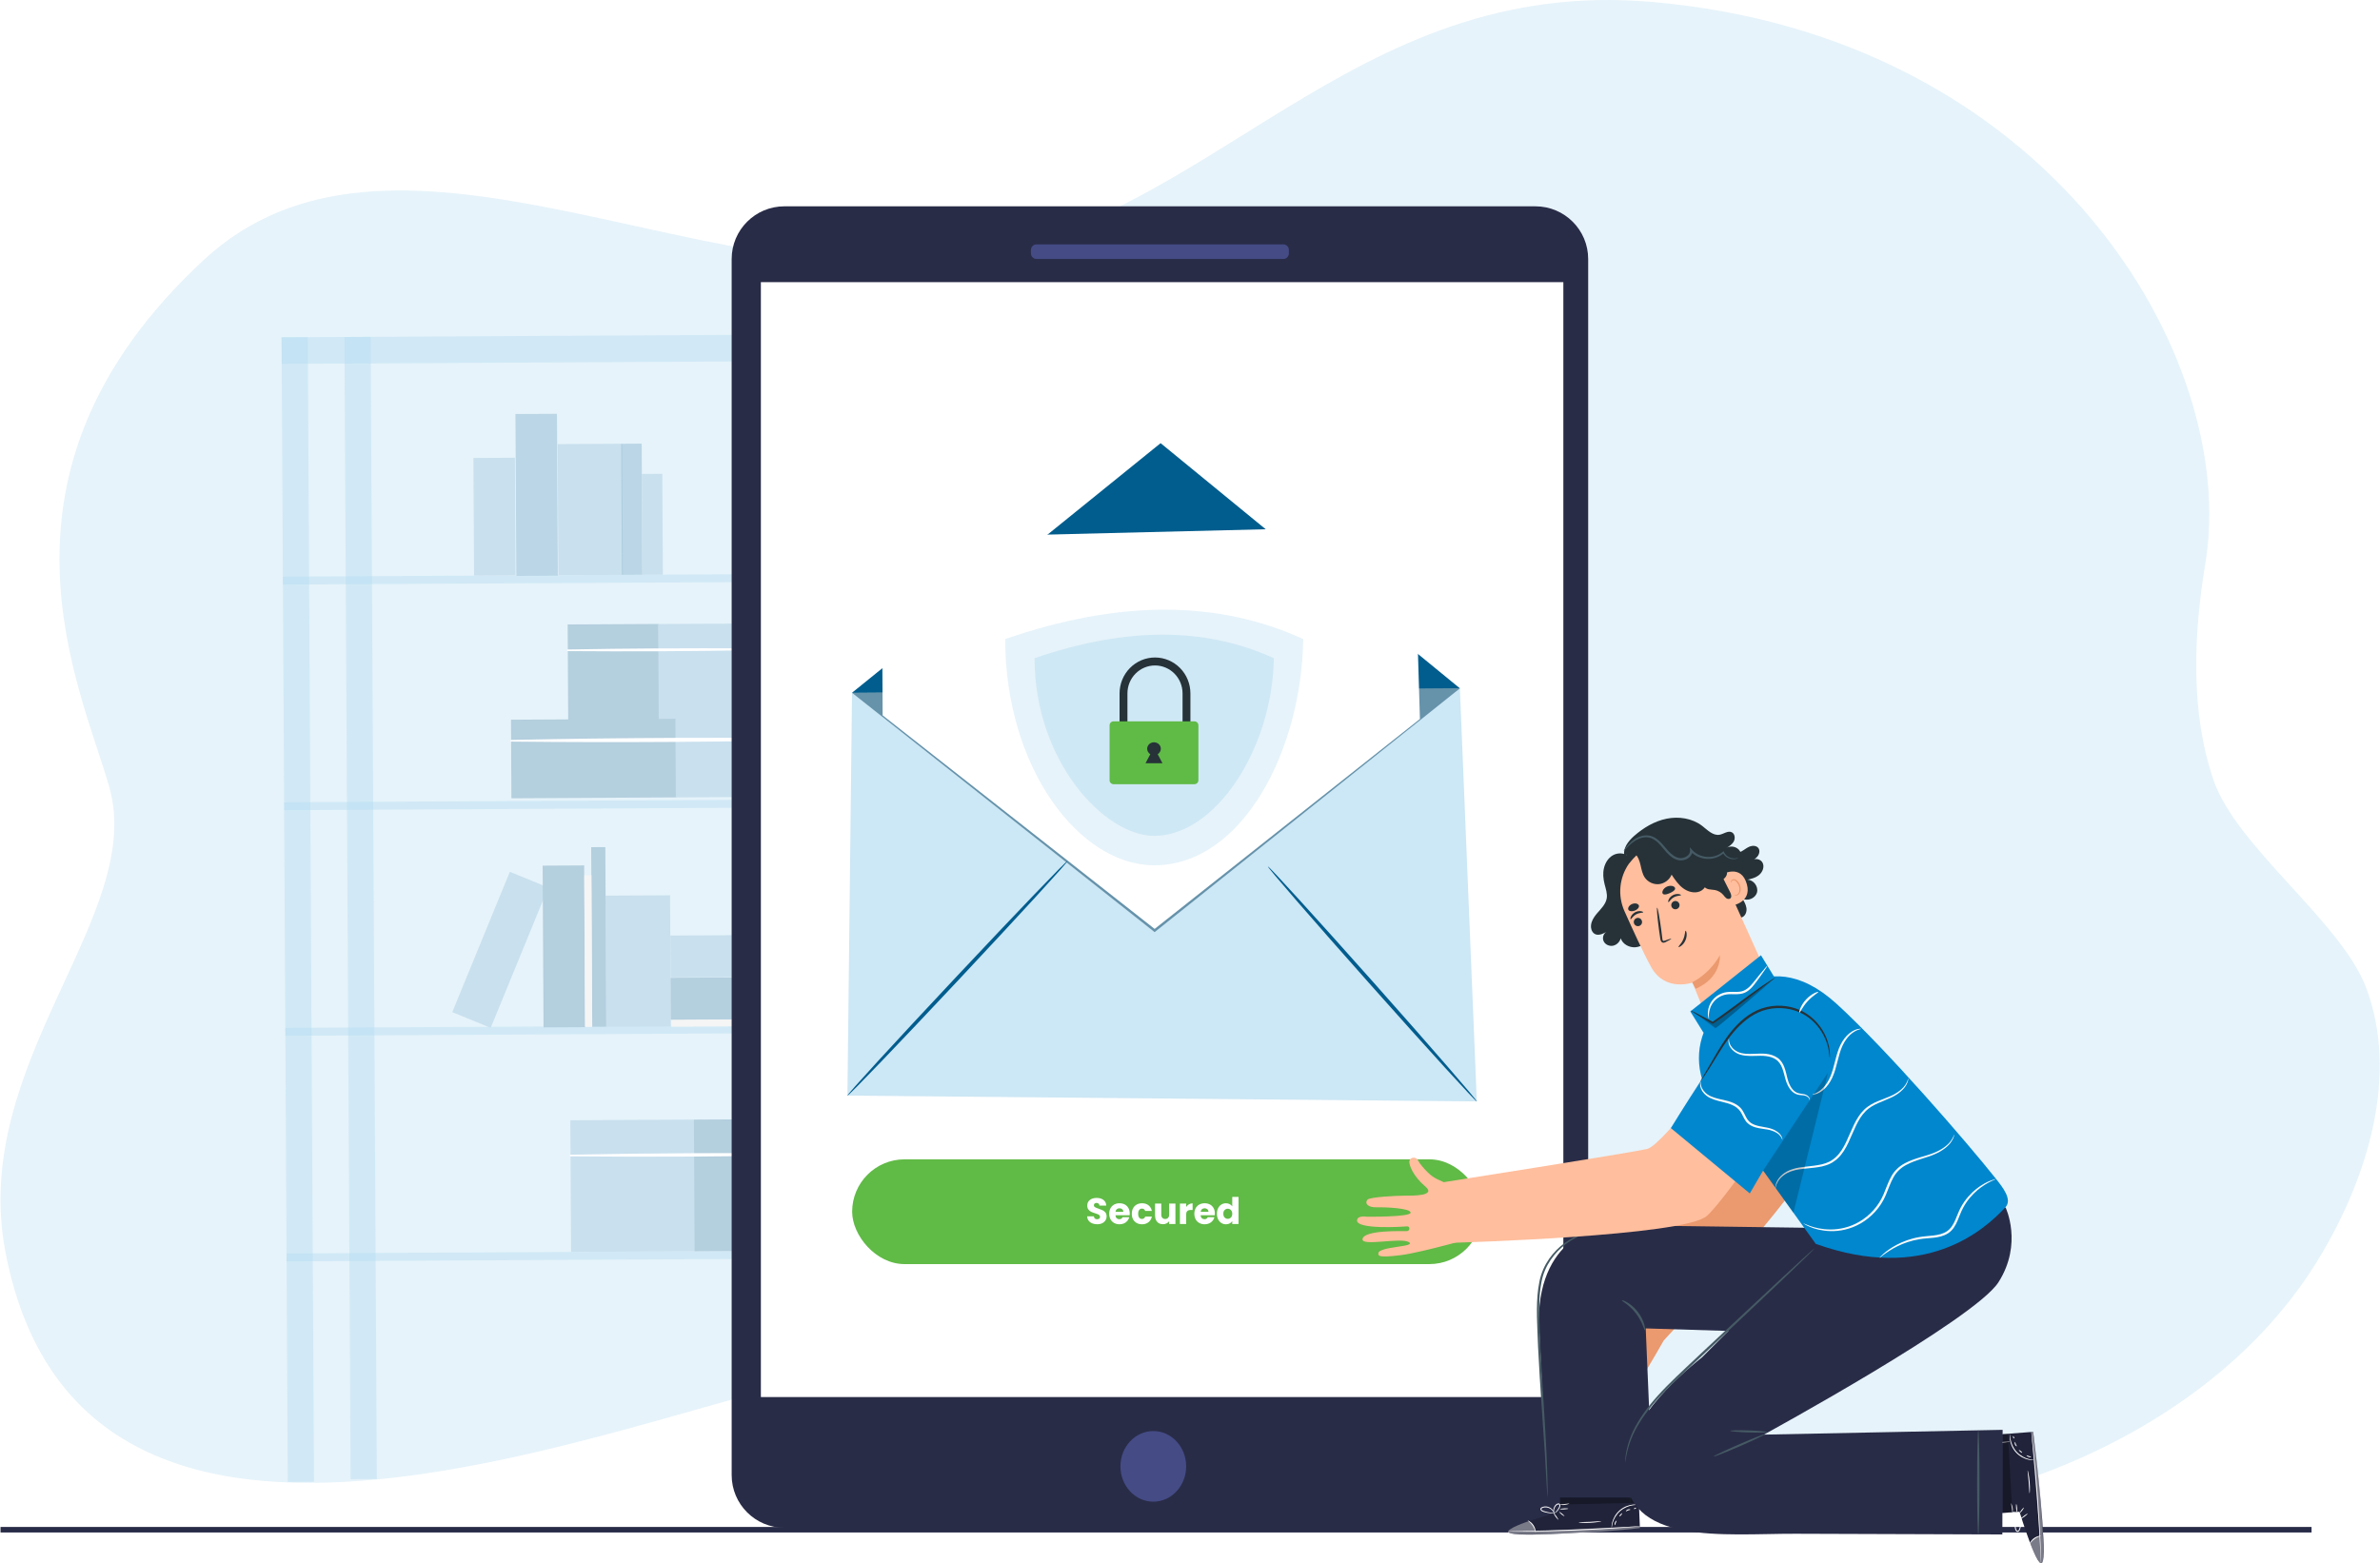 <svg xmlns="http://www.w3.org/2000/svg" width="2338" height="1536" viewBox="0 0 2338 1536" fill="none"><path d="M2270.76 1500.18H0.516V1505.61H2270.76V1500.18Z" fill="#292C47"></path><path d="M1710.77 1491.66C1913.8 1506.89 2167.58 1421.36 2279.55 1233.78C2325.91 1156.12 2356.69 1056.47 2324.42 970.534C2299.98 905.457 2196.6 831.92 2174.27 765.924C2151.62 699.009 2154.84 623.632 2166.48 553.295C2199.85 351.151 2014.24 35.555 1622.21 1.858C1324.98 -23.672 1190.5 221.807 937.514 255.32C682.242 289.128 382.896 86.247 200.262 255.32C-26.516 465.301 79.914 675.465 107.508 773.797C142.961 900.123 -30.359 1044.29 5.406 1230.29C85.315 1646.13 666.143 1365.7 836.382 1348.15C1009.29 1330.31 1180.84 1382.62 1350.28 1424.6C1519.73 1466.57 1699.18 1498.13 1864.78 1440.52L1710.77 1491.66Z" fill="#0087CE" fill-opacity="0.1"></path><path d="M302.382 331.214L276.599 331.354L282.685 1455.93L308.469 1455.79L302.382 331.214Z" fill="#B3DBF0" fill-opacity="0.4"></path><path d="M364.124 330.925L338.341 331.065L344.415 1453.24L370.198 1453.1L364.124 330.925Z" fill="#B3DBF0" fill-opacity="0.4"></path><path d="M903.451 327.963L877.667 328.102L883.867 1473.51L909.65 1473.37L903.451 327.963Z" fill="#E0E0E0"></path><path d="M965.145 327.63L939.362 327.769L945.561 1473.17L971.344 1473.03L965.145 327.63Z" fill="#E0E0E0"></path><path d="M965.11 327.645L276.587 331.369L276.729 357.503L965.251 353.779L965.11 327.645Z" fill="#B3DBF0" fill-opacity="0.4"></path><path d="M966.379 562.798L277.857 566.522L277.899 574.322L966.421 570.598L966.379 562.798Z" fill="#B3DBF0" fill-opacity="0.4"></path><path d="M967.626 784.458L279.103 788.182L279.145 795.982L967.668 792.258L967.626 784.458Z" fill="#B3DBF0" fill-opacity="0.4"></path><path d="M968.782 1006.12L280.259 1009.84L280.302 1017.64L968.824 1013.92L968.782 1006.12Z" fill="#B3DBF0" fill-opacity="0.4"></path><path d="M970.028 1227.73L281.506 1231.46L281.548 1239.26L970.07 1235.53L970.028 1227.73Z" fill="#B3DBF0" fill-opacity="0.4"></path><path d="M682.261 1099.96L560.295 1100.62L560.995 1229.99L682.961 1229.33L682.261 1099.96Z" fill="#C9E0EE"></path><path d="M803.641 1099.31L681.676 1099.97L682.376 1229.34L804.341 1228.68L803.641 1099.31Z" fill="#B4CFDE"></path><path d="M560.464 1136.07C641.491 1136.88 722.788 1136.21 803.816 1134.91C805.026 1134.91 805.026 1133.02 803.816 1133.02C722.788 1132.62 641.491 1132.8 560.464 1134.46C559.432 1134.46 559.432 1136.07 560.464 1136.07Z" fill="white"></path><path d="M646.98 613.027L557.659 613.51L558.171 708.228L647.493 707.745L646.98 613.027Z" fill="#B4CFDE"></path><path d="M735.905 612.591L646.583 613.074L647.095 707.792L736.417 707.309L735.905 612.591Z" fill="#C9E0EE"></path><path d="M557.774 639.702C617.143 640.195 676.647 639.836 736.016 638.895C737.227 638.895 737.227 637.012 736.016 637.012C676.647 636.699 617.143 637.012 557.774 638.088C556.742 638.088 556.742 639.702 557.774 639.702Z" fill="white"></path><path d="M664.304 706.217L501.983 707.094L502.4 784.285L664.722 783.407L664.304 706.217Z" fill="#B4CFDE"></path><path d="M825.807 705.343L663.485 706.221L663.903 783.412L826.224 782.534L825.807 705.343Z" fill="#C9E0EE"></path><path d="M502.076 728.594C609.919 729.804 718.12 728.728 825.918 726.98C827.128 726.98 827.128 725.097 825.918 725.097C718.075 724.515 609.874 724.604 502.076 726.98C501.045 726.98 501.045 728.594 502.076 728.594Z" fill="white"></path><path d="M547.122 406.557L506.362 406.778L507.222 565.687L547.982 565.467L547.122 406.557Z" fill="#91BBD2" fill-opacity="0.5"></path><path d="M505.838 449.726L465.078 449.946L465.704 565.508L506.463 565.288L505.838 449.726Z" fill="#C9E0EE"></path><path d="M611.176 435.977L547.817 436.319L548.514 565.105L611.873 564.763L611.176 435.977Z" fill="#C9E0EE"></path><path d="M630.374 435.873L610.24 435.982L610.937 564.768L631.071 564.659L630.374 435.873Z" fill="#91BBD2" fill-opacity="0.5"></path><path d="M650.619 465.528L630.486 465.637L631.022 564.659L651.155 564.55L650.619 465.528Z" fill="#C9E0EE"></path><path d="M538.556 871.978L500.841 856.523L444.307 994.393L482.022 1009.85L538.556 871.978Z" fill="#C9E0EE"></path><path d="M573.834 850.239L533.074 850.459L533.934 1009.37L574.694 1009.15L573.834 850.239Z" fill="#B4CFDE"></path><path d="M658.242 879.593L594.883 879.935L595.58 1008.72L658.939 1008.38L658.242 879.593Z" fill="#C9E0EE"></path><path d="M594.627 832.241L580.771 832.316L581.726 1008.8L595.582 1008.72L594.627 832.241Z" fill="#B4CFDE"></path><path d="M580.971 859.793L574.021 859.831L574.827 1008.83L581.777 1008.8L580.971 859.793Z" fill="#F5F5F5"></path><path d="M659.517 1001.78L659.554 1008.73L808.603 1007.92L808.566 1000.98L659.517 1001.78Z" fill="#F5F5F5"></path><path d="M821.136 959.759L658.679 960.638L658.902 1001.83L821.359 1000.95L821.136 959.759Z" fill="#B4CFDE"></path><path d="M788.994 918.423L658.509 919.129L658.732 960.325L789.217 959.619L788.994 918.423Z" fill="#C9E0EE"></path><path d="M1508.36 202.706H770.546C741.942 202.706 718.755 225.887 718.755 254.481V1449.21C718.755 1477.8 741.942 1500.99 770.546 1500.99H1508.36C1536.96 1500.99 1560.15 1477.8 1560.15 1449.21V254.481C1560.15 225.887 1536.96 202.706 1508.36 202.706Z" fill="#292C47"></path><path d="M1165.23 1440.65C1165.23 1459.83 1150.8 1475.34 1132.95 1475.34C1115.1 1475.34 1100.66 1459.79 1100.66 1440.65C1100.66 1421.51 1115.1 1405.95 1132.95 1405.95C1150.8 1405.95 1165.23 1421.51 1165.23 1440.65Z" fill="#444B85"></path><path d="M1260.66 240.092H1018.2C1015.18 240.092 1012.73 242.54 1012.73 245.561V248.967C1012.73 251.988 1015.18 254.436 1018.2 254.436H1260.66C1263.68 254.436 1266.13 251.988 1266.13 248.967V245.561C1266.13 242.54 1263.68 240.092 1260.66 240.092Z" fill="#444B85"></path><path d="M1535.76 277.209H747.456V1372.56H1535.76V277.209Z" fill="white"></path><path d="M837.005 680.654L1434.11 676.306L1450.74 1082.13L832.476 1076.39L837.005 680.654Z" fill="#0087CE" fill-opacity="0.2"></path><path d="M837.003 680.654L1140.13 435.451L1434.11 676.306" fill="#004B72"></path><g opacity="0.3"><path d="M836.999 680.654L1140.12 435.451L1434.1 676.306" fill="#0087CE"></path></g><path d="M832.479 1076.39C831.717 1075.67 879.517 1023.49 939.245 959.882C998.973 896.228 1047.98 845.17 1048.7 845.887C1049.46 846.604 1001.66 898.738 941.936 962.437C882.252 1026.09 833.241 1077.15 832.479 1076.43V1076.39Z" fill="#005D8E"></path><path d="M1450.75 1082.13C1449.99 1082.8 1403.44 1031.7 1346.76 967.951C1290.08 904.207 1244.79 851.984 1245.56 851.311C1246.32 850.639 1292.86 901.742 1349.54 965.486C1406.18 1029.23 1451.51 1081.45 1450.75 1082.13Z" fill="#005D8E"></path><g opacity="0.5"><path d="M1434.1 676.306L1134.25 915.772L836.999 680.655" fill="#003E60"></path></g><g filter="url(#filter0_d_6_1360)"><path d="M867.049 702.799L866.197 529.184L1389.18 516.409L1394.87 706.386L1134.26 912.635L867.049 702.799Z" fill="white"></path></g><path fill-rule="evenodd" clip-rule="evenodd" d="M987.469 627.858C1100.15 589.037 1196.75 589.69 1280.23 627.858C1278.66 737.877 1220.15 850.113 1133.85 850.113C1059.96 850.113 987.472 753.99 987.472 627.858H987.469Z" fill="#0087CE" fill-opacity="0.1"></path><path fill-rule="evenodd" clip-rule="evenodd" d="M1016.3 646.658C1106.78 615.56 1184.34 616.086 1251.38 646.658C1250.12 734.792 1194.55 821.211 1133.84 821.211C1084.83 821.211 1016.3 747.695 1016.3 646.658Z" fill="#0087CE" fill-opacity="0.1"></path><path fill-rule="evenodd" clip-rule="evenodd" d="M1107.54 721.445V681.237C1107.54 673.959 1110.39 666.981 1115.47 661.832C1120.55 656.688 1127.43 653.794 1134.61 653.794C1141.79 653.794 1148.68 656.684 1153.76 661.832C1158.83 666.977 1161.69 673.959 1161.69 681.237V721.445C1161.69 723.607 1163.42 725.361 1165.55 725.361C1167.68 725.361 1169.41 723.607 1169.41 721.445V681.237C1169.41 671.883 1165.74 662.909 1159.22 656.296C1152.69 649.679 1143.84 645.963 1134.61 645.963C1125.38 645.963 1116.53 649.679 1110.01 656.296C1103.48 662.909 1099.81 671.883 1099.81 681.237V721.445C1099.81 723.607 1101.55 725.361 1103.68 725.361C1105.81 725.361 1107.54 723.607 1107.54 721.445Z" fill="#263238"></path><path fill-rule="evenodd" clip-rule="evenodd" d="M1177.25 712.606C1177.25 710.448 1175.52 708.697 1173.38 708.697H1093.88C1091.75 708.697 1090.01 710.448 1090.01 712.606V766.542C1090.01 768.699 1091.75 770.451 1093.88 770.451H1173.38C1175.52 770.451 1177.25 768.699 1177.25 766.542V712.606Z" fill="#60BA46"></path><path fill-rule="evenodd" clip-rule="evenodd" d="M1130 740.966C1128.15 739.836 1126.93 737.868 1126.93 735.628C1126.93 732.127 1129.93 729.282 1133.63 729.282C1137.33 729.282 1140.34 732.127 1140.34 735.628C1140.34 737.864 1139.11 739.832 1137.26 740.966L1141.96 749.866H1125.3L1130 740.966Z" fill="#263238"></path><rect x="837.116" y="1139.01" width="618.517" height="102.923" rx="51.461" fill="#60BA46"></rect><path d="M1077.86 1202.79C1076.02 1202.79 1074.36 1202.49 1072.9 1201.89C1071.43 1201.29 1070.26 1200.4 1069.37 1199.23C1068.5 1198.05 1068.05 1196.63 1068 1194.98H1074.55C1074.65 1195.91 1074.97 1196.63 1075.52 1197.14C1076.08 1197.62 1076.8 1197.86 1077.68 1197.86C1078.6 1197.86 1079.32 1197.65 1079.84 1197.25C1080.37 1196.81 1080.64 1196.23 1080.64 1195.48C1080.64 1194.86 1080.42 1194.34 1079.99 1193.93C1079.58 1193.53 1079.06 1193.19 1078.44 1192.93C1077.84 1192.66 1076.98 1192.36 1075.85 1192.03C1074.22 1191.52 1072.88 1191.02 1071.85 1190.51C1070.82 1190.01 1069.93 1189.27 1069.19 1188.28C1068.44 1187.3 1068.07 1186.01 1068.07 1184.43C1068.07 1182.08 1068.92 1180.24 1070.63 1178.92C1072.33 1177.58 1074.55 1176.91 1077.29 1176.91C1080.07 1176.91 1082.32 1177.58 1084.02 1178.92C1085.72 1180.24 1086.64 1182.09 1086.76 1184.47H1080.1C1080.05 1183.65 1079.75 1183.01 1079.2 1182.56C1078.64 1182.08 1077.94 1181.84 1077.07 1181.84C1076.33 1181.84 1075.73 1182.04 1075.27 1182.45C1074.82 1182.83 1074.59 1183.4 1074.59 1184.14C1074.59 1184.96 1074.97 1185.59 1075.74 1186.05C1076.51 1186.51 1077.71 1187 1079.34 1187.53C1080.97 1188.08 1082.29 1188.61 1083.3 1189.11C1084.33 1189.61 1085.22 1190.35 1085.96 1191.31C1086.71 1192.27 1087.08 1193.5 1087.08 1195.01C1087.08 1196.45 1086.71 1197.76 1085.96 1198.94C1085.24 1200.11 1084.19 1201.05 1082.8 1201.75C1081.4 1202.44 1079.76 1202.79 1077.86 1202.79ZM1109.8 1192.17C1109.8 1192.75 1109.77 1193.35 1109.7 1193.97H1095.76C1095.86 1195.22 1096.26 1196.18 1096.95 1196.85C1097.67 1197.5 1098.55 1197.82 1099.58 1197.82C1101.12 1197.82 1102.18 1197.17 1102.78 1195.88H1109.34C1109 1197.2 1108.39 1198.39 1107.5 1199.44C1106.64 1200.5 1105.54 1201.33 1104.22 1201.93C1102.9 1202.53 1101.43 1202.83 1099.8 1202.83C1097.83 1202.83 1096.08 1202.41 1094.54 1201.57C1093 1200.73 1091.8 1199.53 1090.94 1197.97C1090.08 1196.41 1089.64 1194.58 1089.64 1192.49C1089.64 1190.41 1090.06 1188.58 1090.9 1187.02C1091.77 1185.46 1092.97 1184.26 1094.5 1183.42C1096.04 1182.58 1097.8 1182.16 1099.8 1182.16C1101.74 1182.16 1103.47 1182.57 1104.98 1183.39C1106.49 1184.2 1107.67 1185.37 1108.51 1186.88C1109.37 1188.39 1109.8 1190.15 1109.8 1192.17ZM1103.5 1190.55C1103.5 1189.49 1103.14 1188.65 1102.42 1188.03C1101.7 1187.41 1100.8 1187.09 1099.72 1187.09C1098.69 1187.09 1097.82 1187.39 1097.1 1187.99C1096.4 1188.59 1095.97 1189.45 1095.8 1190.55H1103.5ZM1111.83 1192.49C1111.83 1190.41 1112.25 1188.58 1113.09 1187.02C1113.95 1185.46 1115.14 1184.26 1116.65 1183.42C1118.19 1182.58 1119.94 1182.16 1121.91 1182.16C1124.43 1182.16 1126.53 1182.82 1128.21 1184.14C1129.91 1185.46 1131.03 1187.32 1131.56 1189.72H1125C1124.45 1188.19 1123.38 1187.42 1121.8 1187.42C1120.67 1187.42 1119.77 1187.86 1119.1 1188.75C1118.43 1189.61 1118.09 1190.86 1118.09 1192.49C1118.09 1194.13 1118.43 1195.39 1119.1 1196.27C1119.77 1197.14 1120.67 1197.57 1121.8 1197.57C1123.38 1197.57 1124.45 1196.8 1125 1195.27H1131.56C1131.03 1197.62 1129.91 1199.47 1128.21 1200.81C1126.5 1202.15 1124.4 1202.83 1121.91 1202.83C1119.94 1202.83 1118.19 1202.41 1116.65 1201.57C1115.14 1200.73 1113.95 1199.53 1113.09 1197.97C1112.25 1196.41 1111.83 1194.58 1111.83 1192.49ZM1154.68 1182.45V1202.54H1148.53V1199.8C1147.9 1200.69 1147.05 1201.41 1145.97 1201.96C1144.92 1202.49 1143.74 1202.75 1142.44 1202.75C1140.91 1202.75 1139.55 1202.42 1138.38 1201.75C1137.2 1201.05 1136.29 1200.05 1135.64 1198.76C1134.99 1197.46 1134.67 1195.94 1134.67 1194.19V1182.45H1140.79V1193.36C1140.79 1194.7 1141.14 1195.75 1141.83 1196.49C1142.53 1197.23 1143.46 1197.61 1144.64 1197.61C1145.84 1197.61 1146.79 1197.23 1147.48 1196.49C1148.18 1195.75 1148.53 1194.7 1148.53 1193.36V1182.45H1154.68ZM1165.26 1185.8C1165.98 1184.69 1166.88 1183.83 1167.96 1183.21C1169.04 1182.56 1170.24 1182.23 1171.56 1182.23V1188.75H1169.87C1168.33 1188.75 1167.18 1189.09 1166.41 1189.76C1165.65 1190.41 1165.26 1191.56 1165.26 1193.21V1202.54H1159.11V1182.45H1165.26V1185.8ZM1193.44 1192.17C1193.44 1192.75 1193.4 1193.35 1193.33 1193.97H1179.4C1179.5 1195.22 1179.89 1196.18 1180.59 1196.85C1181.31 1197.5 1182.18 1197.82 1183.22 1197.82C1184.75 1197.82 1185.82 1197.17 1186.42 1195.88H1192.97C1192.64 1197.2 1192.02 1198.39 1191.14 1199.44C1190.27 1200.5 1189.18 1201.33 1187.86 1201.93C1186.54 1202.53 1185.06 1202.83 1183.43 1202.83C1181.46 1202.83 1179.71 1202.41 1178.18 1201.57C1176.64 1200.73 1175.44 1199.53 1174.58 1197.97C1173.71 1196.41 1173.28 1194.58 1173.28 1192.49C1173.28 1190.41 1173.7 1188.58 1174.54 1187.02C1175.4 1185.46 1176.6 1184.26 1178.14 1183.42C1179.68 1182.58 1181.44 1182.16 1183.43 1182.16C1185.38 1182.16 1187.1 1182.57 1188.62 1183.39C1190.13 1184.2 1191.3 1185.37 1192.14 1186.88C1193.01 1188.39 1193.44 1190.15 1193.44 1192.17ZM1187.14 1190.55C1187.14 1189.49 1186.78 1188.65 1186.06 1188.03C1185.34 1187.41 1184.44 1187.09 1183.36 1187.09C1182.33 1187.09 1181.45 1187.39 1180.73 1187.99C1180.04 1188.59 1179.6 1189.45 1179.44 1190.55H1187.14ZM1195.46 1192.46C1195.46 1190.39 1195.85 1188.58 1196.62 1187.02C1197.41 1185.46 1198.48 1184.26 1199.82 1183.42C1201.16 1182.58 1202.66 1182.16 1204.32 1182.16C1205.64 1182.16 1206.84 1182.44 1207.92 1182.99C1209.02 1183.54 1209.89 1184.29 1210.51 1185.22V1175.9H1216.67V1202.54H1210.51V1199.66C1209.94 1200.62 1209.11 1201.39 1208.03 1201.96C1206.97 1202.54 1205.74 1202.83 1204.32 1202.83C1202.66 1202.83 1201.16 1202.41 1199.82 1201.57C1198.48 1200.7 1197.41 1199.49 1196.62 1197.93C1195.85 1196.35 1195.46 1194.52 1195.46 1192.46ZM1210.51 1192.49C1210.51 1190.96 1210.08 1189.75 1209.22 1188.86C1208.38 1187.97 1207.34 1187.53 1206.12 1187.53C1204.9 1187.53 1203.85 1187.97 1202.99 1188.86C1202.15 1189.72 1201.73 1190.92 1201.73 1192.46C1201.73 1193.99 1202.15 1195.22 1202.99 1196.13C1203.85 1197.02 1204.9 1197.46 1206.12 1197.46C1207.34 1197.46 1208.38 1197.02 1209.22 1196.13C1210.08 1195.24 1210.51 1194.03 1210.51 1192.49Z" fill="white"></path><path d="M1704.12 897.586C1704.57 900.948 1709.14 902.517 1712.06 900.814C1714.97 899.11 1716.09 895.3 1715.6 891.983C1715.1 888.665 1713.36 885.662 1711.61 882.793C1716.85 885.752 1724.48 882.569 1726 876.741C1727.53 870.914 1722.55 864.369 1716.54 864.28C1720.75 863.428 1725.06 862.218 1728.29 859.393C1731.52 856.569 1733.4 851.773 1731.61 847.873C1729.86 843.973 1723.76 842.449 1721.07 845.811C1723.27 844.376 1725.55 842.852 1727.03 840.656C1728.51 838.459 1728.92 835.321 1727.35 833.214C1725.51 830.749 1721.79 830.57 1718.92 831.646C1716.05 832.766 1713.71 834.828 1711.02 836.308C1704.61 839.804 1696.32 839.49 1690.22 835.501L1673.49 849.352L1704.12 897.676V897.586Z" fill="#263238"></path><path d="M1614.7 821.738C1605.38 824.607 1598.2 833.394 1597.26 843.121C1596.9 846.662 1597.44 850.517 1599.77 853.207C1602.55 856.479 1607.4 857.331 1611.57 856.435C1615.74 855.538 1619.41 853.073 1622.87 850.562C1627.71 846.976 1632.73 842.538 1633.4 836.531C1634.08 830.659 1630.04 824.876 1624.61 822.501C1619.19 820.17 1612.78 820.887 1607.44 823.487" fill="#263238"></path><path d="M1629.23 904.534C1627.48 910.407 1625.42 916.279 1621.83 921.21C1618.2 926.141 1612.82 930.041 1606.72 930.624C1600.62 931.162 1594.03 927.71 1592.15 921.882C1591.12 925.379 1588.25 928.337 1584.7 929.1C1581.16 929.862 1577.13 928.203 1575.47 924.975C1573.81 921.748 1574.93 917.265 1578.11 915.517C1574.53 917.534 1570.04 919.596 1566.5 917.489C1564.97 916.593 1563.9 914.979 1563.36 913.276C1561.57 907.627 1565.06 901.755 1568.92 897.272C1572.78 892.79 1577.4 888.397 1578.38 882.569C1579.14 877.907 1577.4 873.2 1576.27 868.628C1574.97 863.473 1574.44 858.049 1575.65 852.894C1576.86 847.739 1579.86 842.852 1584.48 840.252C1589.1 837.652 1595.33 837.742 1599.41 841.104L1600.17 848.725L1629.32 904.579" fill="#263238"></path><path d="M1698.96 993.337C1698.96 993.337 1709.4 1103.84 1700.61 1118.22C1691.83 1132.61 1584.21 1283.01 1584.21 1283.01L1584.48 1283.19C1582.37 1284.04 1580.17 1284.94 1577.66 1285.83C1573.94 1287.18 1569.95 1287.85 1565.96 1287.89C1561.11 1287.89 1554.7 1287.72 1551.25 1286.51C1546.94 1285.03 1543.04 1289.51 1545.42 1292.92C1547.75 1296.32 1559.54 1300.72 1574.12 1299.33C1588.69 1297.94 1572.32 1314.12 1566.45 1320.17C1560.58 1326.18 1543.27 1345.68 1543.67 1348.95C1544.3 1353.75 1549.55 1353.97 1555.28 1347.83C1561.07 1341.6 1579.5 1324.43 1582.5 1327.7C1585.51 1330.93 1555.15 1361.14 1555.15 1361.14C1555.15 1361.14 1547.62 1366.57 1550.98 1370.42C1557.08 1377.41 1586.94 1342.9 1589.72 1339.54C1591.65 1337.2 1595.06 1340.61 1592.86 1343.03C1590.62 1345.5 1561.92 1372.48 1568.06 1379.7C1572.77 1385.21 1592.91 1351.55 1601.96 1349.22C1611.02 1346.89 1584.12 1373.2 1588.83 1378.27C1590.57 1380.15 1592.14 1381.31 1605.42 1364.01C1612.86 1354.28 1624.92 1333.66 1634.34 1317.03C1648.46 1301.75 1787.7 1150.63 1788.77 1122.39C1789.89 1092.67 1795.23 992.082 1795.23 992.082L1698.96 993.337Z" fill="#EB996E"></path><path d="M1532.87 1485.18L1531.61 1444.16L1608.47 1441.29L1610.98 1501.27L1606.23 1501.76C1585.06 1503.74 1498.47 1510.28 1484.17 1506.52C1468.16 1502.3 1532.91 1485.18 1532.91 1485.18H1532.87Z" fill="#21233A"></path><g opacity="0.4"><path d="M1501.3 1494.68C1501.3 1494.68 1478.65 1502.12 1481.66 1505.8C1484.66 1509.47 1572.37 1506.11 1610.98 1501.27L1610.8 1499.57L1508.47 1504.32C1508.47 1504.32 1505.78 1494.68 1501.3 1494.68Z" fill="white"></path></g><path d="M1611.96 1499.48C1611.96 1499.48 1611.51 1499.57 1610.66 1499.66C1609.54 1499.79 1608.28 1499.88 1606.89 1500.02C1603.08 1500.33 1598.46 1500.69 1592.95 1501.14C1581.15 1501.99 1564.88 1503.02 1546.85 1503.69C1528.82 1504.41 1512.5 1504.68 1500.71 1504.72C1495.19 1504.72 1490.53 1504.72 1486.72 1504.68C1485.33 1504.68 1484.07 1504.63 1482.91 1504.59C1482.06 1504.59 1481.56 1504.54 1481.56 1504.5C1481.56 1504.45 1482.01 1504.45 1482.91 1504.41C1484.03 1504.41 1485.28 1504.36 1486.72 1504.32C1490.53 1504.27 1495.19 1504.18 1500.71 1504.05C1512.5 1503.83 1528.82 1503.47 1546.85 1502.75C1564.83 1502.03 1581.15 1501.18 1592.95 1500.46C1598.46 1500.15 1603.13 1499.84 1606.89 1499.61C1608.28 1499.52 1609.54 1499.48 1610.7 1499.43C1611.56 1499.43 1612.05 1499.43 1612.05 1499.43L1611.96 1499.48Z" fill="white"></path><path d="M1508.52 1505.53C1508.25 1505.57 1507.89 1502.26 1505.65 1498.98C1503.45 1495.67 1500.53 1494.05 1500.67 1493.83C1500.71 1493.61 1504.08 1494.91 1506.41 1498.49C1508.79 1502.03 1508.74 1505.62 1508.52 1505.57V1505.53Z" fill="white"></path><path d="M1530.76 1493.16C1530.76 1493.16 1529.41 1492.04 1528.2 1490.29C1526.99 1488.59 1526.23 1487.06 1526.45 1486.93C1526.68 1486.79 1527.8 1488.05 1529.01 1489.8C1530.17 1491.5 1530.98 1493.02 1530.76 1493.16Z" fill="white"></path><path d="M1536.85 1489.66C1536.85 1489.66 1535.46 1489.08 1534.07 1487.96C1532.68 1486.84 1531.74 1485.72 1531.88 1485.54C1532.06 1485.36 1533.27 1486.12 1534.66 1487.24C1536.05 1488.36 1536.99 1489.48 1536.85 1489.66Z" fill="white"></path><path d="M1540.54 1482.22C1540.54 1482.49 1538.75 1482.76 1536.55 1482.89C1534.35 1482.98 1532.51 1482.89 1532.51 1482.62C1532.51 1482.35 1534.31 1482.09 1536.5 1481.95C1538.7 1481.86 1540.54 1481.95 1540.54 1482.22Z" fill="white"></path><path d="M1541.66 1477.06C1541.75 1477.29 1539.82 1478.23 1537.22 1478.54C1534.62 1478.86 1532.55 1478.36 1532.55 1478.1C1532.55 1477.83 1534.62 1477.92 1537.08 1477.6C1539.55 1477.33 1541.52 1476.8 1541.61 1477.06H1541.66Z" fill="white"></path><path d="M1527.88 1486.57C1527.88 1486.57 1526 1486.97 1522.95 1486.7C1521.43 1486.57 1519.59 1486.3 1517.66 1485.76C1516.67 1485.45 1515.69 1485.22 1514.61 1484.64C1514.12 1484.33 1513.54 1483.88 1513.31 1483.16C1513.09 1482.44 1513.45 1481.59 1513.98 1481.14C1518.6 1478.5 1523.45 1481.01 1525.28 1483.39C1526.31 1484.6 1526.76 1485.81 1527.03 1486.61C1527.26 1487.46 1527.26 1487.91 1527.21 1487.96C1527.03 1488.05 1526.81 1486.03 1524.79 1483.83C1523.8 1482.76 1522.32 1481.73 1520.49 1481.23C1518.74 1480.79 1516.23 1480.74 1514.61 1481.86C1513.85 1482.49 1514.21 1483.39 1515.06 1483.88C1515.91 1484.37 1516.94 1484.64 1517.88 1484.95C1519.77 1485.54 1521.52 1485.9 1523.04 1486.07C1526 1486.48 1527.88 1486.43 1527.93 1486.57H1527.88Z" fill="white"></path><path d="M1526.64 1486.84C1526.64 1486.84 1525.79 1485.67 1525.92 1483.43C1526.01 1482.35 1526.37 1481.01 1527.13 1479.75C1527.98 1478.63 1529.02 1477.06 1531.17 1477.06C1532.33 1477.15 1532.92 1478.45 1532.78 1479.31C1532.74 1480.16 1532.38 1480.92 1532.02 1481.55C1531.35 1482.8 1530.54 1483.83 1529.82 1484.64C1528.34 1486.21 1527.13 1486.84 1527.09 1486.75C1527 1486.61 1528.03 1485.81 1529.33 1484.19C1529.96 1483.39 1530.67 1482.35 1531.3 1481.14C1531.93 1480.07 1532.33 1478.19 1531.08 1478.01C1529.82 1477.92 1528.61 1479.22 1527.89 1480.2C1527.18 1481.28 1526.77 1482.49 1526.64 1483.47C1526.33 1485.49 1526.86 1486.75 1526.68 1486.79L1526.64 1486.84Z" fill="white"></path><path d="M1609.59 1478.5C1609.59 1478.5 1607.39 1478.36 1603.94 1478.9C1600.53 1479.4 1595.78 1481.01 1591.74 1484.46C1587.7 1487.96 1585.42 1492.4 1584.43 1495.67C1583.4 1498.98 1583.36 1501.23 1583.18 1501.23C1583.13 1501.23 1583.09 1500.69 1583.13 1499.66C1583.13 1498.67 1583.36 1497.24 1583.8 1495.49C1584.7 1492.04 1586.94 1487.37 1591.16 1483.74C1595.37 1480.11 1600.35 1478.59 1603.85 1478.23C1605.64 1478.05 1607.08 1478.05 1608.06 1478.19C1609.05 1478.27 1609.59 1478.41 1609.59 1478.45V1478.5Z" fill="white"></path><path d="M1600.44 1446.85C1600.71 1446.85 1601.25 1453.89 1601.7 1462.58C1602.14 1471.28 1602.28 1478.36 1602.01 1478.41C1601.74 1478.41 1601.2 1471.37 1600.75 1462.67C1600.31 1453.98 1600.17 1446.9 1600.44 1446.9V1446.85Z" fill="#263238"></path><path d="M1573.09 1494.59C1573.09 1494.82 1568.16 1495.85 1561.92 1496.12C1555.69 1496.43 1550.62 1495.89 1550.67 1495.62C1550.67 1495.35 1555.69 1495.49 1561.88 1495.17C1568.07 1494.91 1573.04 1494.28 1573.09 1494.55V1494.59Z" fill="white"></path><path d="M1588.15 1494.01C1588.15 1494.01 1587.8 1495.09 1587.3 1496.25C1586.81 1497.42 1586.58 1498.45 1586.32 1498.45C1586.05 1498.45 1585.87 1497.24 1586.41 1495.89C1586.94 1494.55 1587.93 1493.83 1588.11 1494.01H1588.15Z" fill="white"></path><path d="M1593.58 1486.75C1593.58 1486.75 1593.31 1487.73 1592.55 1488.58C1591.79 1489.44 1591.02 1489.97 1590.8 1489.79C1590.62 1489.62 1591.07 1488.81 1591.83 1487.96C1592.59 1487.11 1593.36 1486.57 1593.58 1486.75Z" fill="white"></path><path d="M1601.56 1483.21C1601.56 1483.48 1600.49 1483.52 1599.36 1483.92C1598.24 1484.33 1597.48 1485 1597.26 1484.82C1597.03 1484.69 1597.66 1483.56 1599.05 1483.03C1600.44 1482.49 1601.65 1482.94 1601.56 1483.16V1483.21Z" fill="white"></path><path d="M1607.3 1481.46C1607.39 1481.68 1606.99 1482.08 1606.36 1482.35C1605.73 1482.62 1605.15 1482.67 1605.06 1482.4C1604.97 1482.17 1605.37 1481.77 1606 1481.5C1606.63 1481.23 1607.21 1481.19 1607.3 1481.46Z" fill="white"></path><g opacity="0.3"><path d="M1609.41 1476.48L1532.6 1478.1L1532.37 1468.86L1609.86 1471.6L1609.41 1476.48Z" fill="black"></path></g><path d="M1822.23 1206.89L1579.28 1203.57C1579.28 1203.57 1511.66 1210.03 1511.66 1297.89L1520.22 1471.24H1623.72L1616.68 1305.11C1622.46 1305.2 1700.89 1307.71 1700.89 1307.71L1822.27 1206.89H1822.23Z" fill="#292C47"></path><path d="M1520.22 1471.24C1520.22 1471.24 1520.04 1470.21 1519.91 1468.23C1519.77 1466.04 1519.64 1463.17 1519.41 1459.63C1518.97 1451.87 1518.34 1441.11 1517.58 1427.98C1515.96 1401.26 1512.96 1364.37 1510.94 1323.53C1510.22 1303.14 1508.65 1283.59 1511.12 1265.8C1511.79 1261.36 1512.51 1257.1 1513.81 1252.97C1515.11 1248.9 1516.81 1245.09 1518.74 1241.59C1522.73 1234.64 1527.71 1228.99 1532.82 1224.55C1537.98 1220.12 1543.27 1216.98 1548.07 1214.6C1552.96 1212.41 1557.3 1210.84 1560.98 1209.9C1562.78 1209.45 1564.39 1209.09 1565.82 1208.73C1567.17 1208.51 1568.38 1208.33 1569.46 1208.19C1571.43 1207.92 1572.46 1207.79 1572.46 1207.88C1572.46 1207.97 1571.47 1208.24 1569.55 1208.64C1568.52 1208.86 1567.35 1209.13 1566 1209.4C1564.57 1209.81 1563 1210.25 1561.25 1210.75C1557.66 1211.82 1553.4 1213.44 1548.65 1215.72C1543.99 1218.19 1538.88 1221.37 1533.9 1225.76C1528.97 1230.16 1524.21 1235.76 1520.4 1242.49C1518.56 1245.89 1516.95 1249.57 1515.74 1253.51C1514.57 1257.41 1513.85 1261.72 1513.23 1266.02C1510.94 1283.46 1512.55 1303 1513.23 1323.35C1515.24 1364.15 1518.02 1401.04 1519.19 1427.84C1519.82 1441.25 1520.13 1452.05 1520.27 1459.58C1520.27 1463.12 1520.27 1465.99 1520.31 1468.23C1520.31 1470.21 1520.27 1471.24 1520.18 1471.24H1520.22Z" fill="#455A64"></path><path d="M1983.87 1485.27L1942.88 1488L1937.32 1411.35L1997.23 1406.73L1997.9 1411.48C2000.64 1432.55 2010.24 1518.8 2006.96 1533.28C2003.33 1549.42 1983.91 1485.31 1983.91 1485.31L1983.87 1485.27Z" fill="#21233A"></path><g opacity="0.4"><path d="M1994.5 1516.47C1994.5 1516.47 2002.75 1538.84 2006.29 1535.7C2009.83 1532.56 2003.42 1445.06 1997.23 1406.69L1995.53 1406.96L2003.87 1508.98C2003.87 1508.98 1994.36 1511.99 1994.5 1516.47Z" fill="white"></path></g><path d="M1995.39 1405.75C1995.39 1405.75 1995.52 1406.19 1995.61 1407.05C1995.75 1408.17 1995.93 1409.42 1996.11 1410.81C1996.56 1414.58 1997.09 1419.24 1997.72 1424.71C1999.02 1436.45 2000.59 1452.68 2001.89 1470.65C2003.24 1488.63 2004.09 1504.95 2004.54 1516.74C2004.72 1522.25 2004.85 1526.91 2004.99 1530.72C2004.99 1532.11 2004.99 1533.37 2005.03 1534.53C2005.03 1535.38 2005.03 1535.88 2005.03 1535.88C2005.03 1535.88 2004.94 1535.43 2004.9 1534.58C2004.81 1533.46 2004.76 1532.2 2004.67 1530.77C2004.49 1526.96 2004.22 1522.3 2003.96 1516.83C2003.33 1505.04 2002.39 1488.76 2001.04 1470.79C1999.7 1452.81 1998.26 1436.59 1997.14 1424.84C1996.6 1419.37 1996.15 1414.71 1995.79 1410.95C1995.66 1409.56 1995.57 1408.3 1995.48 1407.13C1995.44 1406.28 1995.39 1405.79 1995.44 1405.79L1995.39 1405.75Z" fill="white"></path><path d="M2005.08 1508.89C2005.12 1509.16 2001.8 1509.65 1998.62 1511.99C1995.39 1514.27 1993.87 1517.27 1993.64 1517.14C1993.42 1517.14 1994.63 1513.69 1998.08 1511.22C2001.54 1508.71 2005.12 1508.67 2005.08 1508.89Z" fill="white"></path><path d="M1991.94 1487.11C1991.94 1487.11 1990.86 1488.5 1989.16 1489.75C1987.5 1491.01 1985.97 1491.86 1985.84 1491.63C1985.71 1491.41 1986.92 1490.24 1988.62 1488.99C1990.28 1487.73 1991.8 1486.88 1991.94 1487.11Z" fill="white"></path><path d="M1988.22 1481.14C1988.22 1481.14 1987.72 1482.58 1986.6 1483.97C1985.53 1485.36 1984.45 1486.39 1984.27 1486.25C1984.05 1486.08 1984.76 1484.82 1985.88 1483.43C1986.96 1482.04 1988.04 1481.01 1988.22 1481.14Z" fill="white"></path><path d="M1980.68 1477.74C1980.95 1477.74 1981.31 1479.49 1981.49 1481.68C1981.67 1483.88 1981.62 1485.72 1981.35 1485.72C1981.09 1485.72 1980.73 1483.97 1980.55 1481.77C1980.37 1479.58 1980.41 1477.74 1980.68 1477.74Z" fill="white"></path><path d="M1975.49 1476.75C1975.49 1476.75 1976.74 1478.54 1977.1 1481.1C1977.51 1483.7 1977.1 1485.81 1976.83 1485.76C1976.56 1485.76 1976.56 1483.7 1976.21 1481.23C1975.85 1478.77 1975.26 1476.84 1975.49 1476.71V1476.75Z" fill="white"></path><path d="M1985.44 1490.2C1985.44 1490.2 1985.93 1492.08 1985.75 1495.13C1985.66 1496.65 1985.44 1498.49 1984.99 1500.46C1984.72 1501.45 1984.54 1502.48 1983.96 1503.56C1983.69 1504.05 1983.24 1504.63 1982.53 1504.9C1981.81 1505.17 1980.96 1504.81 1980.51 1504.32C1977.73 1499.79 1980.01 1494.86 1982.35 1492.93C1983.51 1491.86 1984.68 1491.36 1985.53 1491.1C1986.34 1490.83 1986.83 1490.83 1986.83 1490.87C1986.92 1491.05 1984.9 1491.36 1982.79 1493.43C1981.76 1494.46 1980.78 1495.94 1980.37 1497.82C1979.97 1499.61 1980.01 1502.08 1981.23 1503.65C1981.85 1504.41 1982.75 1504.01 1983.2 1503.11C1983.65 1502.26 1983.92 1501.18 1984.18 1500.24C1984.68 1498.31 1984.99 1496.56 1985.13 1495.09C1985.44 1492.08 1985.31 1490.2 1985.44 1490.2Z" fill="white"></path><path d="M1985.79 1491.45C1985.79 1491.45 1984.63 1492.35 1982.43 1492.26C1981.35 1492.26 1980.01 1491.9 1978.75 1491.18C1977.59 1490.38 1976.02 1489.39 1975.93 1487.28C1975.97 1486.12 1977.23 1485.49 1978.08 1485.58C1978.93 1485.58 1979.74 1485.94 1980.32 1486.25C1981.62 1486.88 1982.65 1487.64 1983.46 1488.36C1985.08 1489.8 1985.75 1490.96 1985.66 1491.05C1985.52 1491.14 1984.72 1490.15 1983.06 1488.9C1982.25 1488.27 1981.17 1487.6 1979.96 1487.06C1978.89 1486.48 1976.96 1486.12 1976.82 1487.37C1976.82 1488.63 1978.12 1489.8 1979.16 1490.47C1980.28 1491.18 1981.44 1491.5 1982.47 1491.63C1984.49 1491.86 1985.75 1491.32 1985.79 1491.45Z" fill="white"></path><path d="M1974.54 1408.84C1974.54 1408.84 1974.5 1411.03 1975.17 1414.49C1975.8 1417.89 1977.55 1422.56 1981.18 1426.45C1984.81 1430.35 1989.29 1432.46 1992.66 1433.36C1996.02 1434.3 1998.26 1434.25 1998.22 1434.43C1998.22 1434.48 1997.68 1434.57 1996.69 1434.57C1995.71 1434.57 1994.23 1434.43 1992.48 1434.03C1988.98 1433.27 1984.23 1431.16 1980.46 1427.08C1976.69 1423 1974.99 1418.12 1974.5 1414.58C1974.23 1412.78 1974.23 1411.35 1974.32 1410.36C1974.41 1409.38 1974.5 1408.84 1974.54 1408.84Z" fill="white"></path><path d="M1943.2 1419.15C1943.2 1418.88 1950.19 1418.07 1958.89 1417.31C1967.59 1416.55 1974.67 1416.14 1974.67 1416.41C1974.67 1416.68 1967.68 1417.49 1958.98 1418.25C1950.28 1419.01 1943.24 1419.42 1943.2 1419.15Z" fill="white"></path><path d="M1991.89 1444.74C1992.12 1444.7 1993.33 1449.63 1993.82 1455.86C1994.36 1462.09 1994 1467.16 1993.73 1467.16C1993.46 1467.16 1993.42 1462.14 1992.88 1455.95C1992.39 1449.77 1991.63 1444.83 1991.89 1444.74Z" fill="white"></path><path d="M1990.77 1429.73C1990.77 1429.73 1991.85 1430.04 1993.06 1430.49C1994.23 1430.94 1995.3 1431.12 1995.3 1431.39C1995.3 1431.66 1994.14 1431.88 1992.75 1431.39C1991.36 1430.89 1990.59 1429.95 1990.77 1429.77V1429.73Z" fill="white"></path><path d="M1983.29 1424.57C1983.29 1424.57 1984.28 1424.8 1985.17 1425.56C1986.03 1426.28 1986.61 1427.04 1986.43 1427.26C1986.25 1427.44 1985.44 1427.04 1984.55 1426.28C1983.69 1425.56 1983.11 1424.8 1983.29 1424.57Z" fill="white"></path><path d="M1979.47 1416.68C1979.74 1416.68 1979.79 1417.76 1980.28 1418.83C1980.73 1419.96 1981.4 1420.72 1981.27 1420.9C1981.13 1421.12 1980.01 1420.54 1979.43 1419.19C1978.85 1417.85 1979.25 1416.64 1979.47 1416.68Z" fill="white"></path><path d="M1977.55 1411.03C1977.77 1410.94 1978.22 1411.35 1978.49 1411.93C1978.8 1412.56 1978.85 1413.14 1978.58 1413.23C1978.35 1413.32 1977.9 1412.92 1977.64 1412.29C1977.32 1411.66 1977.28 1411.08 1977.55 1410.99V1411.03Z" fill="white"></path><g opacity="0.3"><path d="M1972.48 1409.11L1976.83 1485.76L1967.6 1486.34V1408.84L1972.48 1409.11Z" fill="black"></path></g><path d="M1732.68 1409.42V1409.51C1732.68 1409.51 1939.75 1296.5 1963.21 1259.74C1987.38 1221.82 1970.16 1186.23 1970.16 1186.23L1795.95 1209.45L1672.05 1333.48C1645.06 1354.87 1596.36 1399.56 1596.36 1443.62C1596.36 1519.02 1693.89 1506.69 1763.89 1506.87C1859.62 1507.1 1967.02 1507.55 1967.02 1507.55L1967.29 1404.76L1732.72 1409.47L1732.68 1409.42Z" fill="#292C47"></path><path d="M1683.49 1430.94C1683.72 1431.43 1695.15 1426.95 1709.01 1420.94C1722.86 1414.89 1733.94 1409.6 1733.71 1409.11C1733.49 1408.61 1722.1 1413.1 1708.2 1419.1C1694.34 1425.16 1683.27 1430.44 1683.49 1430.94Z" fill="#455A64"></path><path d="M1699.76 1405.75C1699.76 1406.28 1707.83 1407 1717.88 1407.36C1727.88 1407.67 1736.04 1407.49 1736.04 1406.96C1736.04 1406.42 1727.97 1405.7 1717.92 1405.34C1707.92 1405.03 1699.76 1405.21 1699.76 1405.75Z" fill="#455A64"></path><path d="M1782.23 1226.8C1782.23 1226.8 1781.6 1227.6 1780.3 1228.95C1778.78 1230.47 1776.8 1232.4 1774.38 1234.77C1768.96 1239.97 1761.51 1247.19 1752.37 1255.98C1733.44 1273.86 1707.61 1298.29 1679.14 1325.24C1664.84 1338.77 1650.93 1351.37 1638.87 1363.38C1626.86 1375.4 1616.99 1387.19 1610.35 1398.17C1603.54 1409.06 1600.26 1419.01 1598.61 1425.96C1598.25 1427.66 1597.89 1429.23 1597.57 1430.62C1597.39 1431.92 1597.22 1433.09 1597.08 1434.08C1596.81 1435.96 1596.63 1436.94 1596.54 1436.94C1596.45 1436.94 1596.5 1435.96 1596.63 1434.03C1596.72 1433 1596.81 1431.83 1596.9 1430.49C1597.08 1429.1 1597.39 1427.53 1597.71 1425.74C1599.1 1418.65 1602.24 1408.43 1608.96 1397.27C1615.51 1386.02 1625.38 1374.01 1637.39 1361.81C1649.46 1349.67 1663.31 1337.07 1677.62 1323.49C1706.31 1296.73 1732.28 1272.47 1751.33 1254.72C1760.66 1246.16 1768.33 1239.12 1773.84 1234.06C1776.4 1231.77 1778.46 1229.93 1780.03 1228.54C1781.47 1227.29 1782.23 1226.66 1782.32 1226.75L1782.23 1226.8Z" fill="#455A64"></path><path d="M1720.03 1002.26C1701.51 1012.25 1678.41 1004.01 1670.39 984.551C1666.04 973.972 1662.54 965.365 1662.54 965.365C1662.54 965.365 1635.82 974.824 1622.18 950.348C1614.52 936.586 1603.75 913.052 1595.77 895.121C1589 879.925 1590.66 862.353 1600.08 848.68C1622 821.022 1639.4 825.639 1674.24 831.288L1679.4 832.139L1735.5 956.534C1743.16 973.479 1736.39 993.472 1720.03 1002.3V1002.26Z" fill="#FFBE9D"></path><path d="M1612.85 907.224C1613.61 905.117 1612.49 902.786 1610.38 902.024C1608.27 901.262 1605.94 902.383 1605.18 904.49C1604.42 906.597 1605.54 908.928 1607.65 909.69C1609.75 910.452 1612.08 909.331 1612.85 907.224Z" fill="#263238"></path><path d="M1601.82 903.145C1602.45 903.369 1603.84 900.187 1607.25 898.349C1610.61 896.466 1614.06 896.914 1614.2 896.287C1614.29 895.973 1613.48 895.435 1611.95 895.211C1610.47 894.987 1608.23 895.166 1606.13 896.332C1604.02 897.497 1602.67 899.29 1602.09 900.68C1601.51 902.114 1601.55 903.056 1601.82 903.145Z" fill="#263238"></path><path d="M1642.31 887.232C1641.19 889.16 1641.86 891.67 1643.79 892.791C1645.72 893.911 1648.23 893.239 1649.35 891.311C1650.47 889.384 1649.8 886.873 1647.87 885.753C1645.94 884.632 1643.43 885.304 1642.31 887.232Z" fill="#263238"></path><path d="M1638.95 886.335C1639.58 886.559 1640.97 883.376 1644.38 881.539C1647.74 879.656 1651.19 880.104 1651.33 879.477C1651.42 879.163 1650.61 878.625 1649.08 878.401C1647.61 878.177 1645.36 878.356 1643.26 879.521C1641.15 880.687 1639.8 882.48 1639.22 883.87C1638.64 885.304 1638.68 886.245 1638.95 886.335Z" fill="#263238"></path><path d="M1641.83 922.287C1641.69 922.018 1639.36 922.735 1635.68 924.08C1634.74 924.483 1633.94 924.618 1633.62 924.214C1633.17 923.766 1632.99 922.645 1632.9 921.345C1632.55 918.611 1632.23 915.877 1631.87 913.008C1630.26 901.173 1628.51 891.67 1627.88 891.715C1627.3 891.804 1628.11 901.442 1629.68 913.277C1630.08 916.145 1630.48 918.88 1630.89 921.614C1631.11 922.825 1631.16 924.349 1632.41 925.559C1633.04 926.142 1634.03 926.321 1634.7 926.142C1635.37 926.007 1635.86 925.738 1636.31 925.514C1639.81 923.766 1641.92 922.556 1641.83 922.287Z" fill="#263238"></path><path d="M1662.32 965.007C1662.32 965.007 1678.6 957.879 1689.54 938.514C1689.54 938.514 1691.51 960.345 1665.73 971.417L1662.32 965.007Z" fill="#EB996E"></path><path d="M1690.61 859.707C1691.01 859.304 1710.34 847.828 1716.08 868.897C1721.05 887.142 1700.43 890.28 1700.16 889.697C1699.89 889.114 1690.61 859.663 1690.61 859.663V859.707Z" fill="#FFBE9D"></path><path d="M1703.93 879.028C1703.93 879.028 1704.33 879.118 1704.91 879.163C1705.5 879.163 1706.44 879.028 1707.2 878.356C1708.77 877.011 1709.26 873.515 1708.19 870.332C1707.65 868.718 1706.75 867.328 1705.72 866.297C1704.73 865.222 1703.57 864.639 1702.58 864.818C1701.59 864.953 1701.15 865.759 1701.1 866.297C1701.06 866.88 1701.28 867.194 1701.19 867.239C1701.19 867.284 1700.7 867.104 1700.56 866.297C1700.52 865.939 1700.56 865.446 1700.83 864.953C1701.15 864.459 1701.68 864.056 1702.36 863.877C1703.75 863.473 1705.41 864.28 1706.53 865.401C1707.74 866.522 1708.77 868.09 1709.35 869.884C1710.52 873.425 1709.93 877.37 1707.69 879.028C1706.57 879.79 1705.41 879.79 1704.73 879.611C1704.02 879.387 1703.79 879.028 1703.84 878.983L1703.93 879.028Z" fill="#EB996E"></path><path d="M1681.7 999.254C1681.7 999.254 1729.9 918.387 1804.43 986.434C1853.03 1030.86 1932.4 1122.35 1960.79 1158.21C1967.15 1166.24 1977.06 1178.47 1970.11 1186C1948.86 1209 1890.92 1260.42 1783.71 1222.04L1682.1 1080.44C1664.7 1056.18 1664.57 1023.64 1681.7 999.254Z" fill="#0087CE"></path><path d="M1743.49 960.748L1729.9 938.514L1660.49 993.741L1673.45 1014.59L1743.49 960.748Z" fill="#0087CE"></path><g opacity="0.3"><path d="M1740.54 963.617C1740.54 963.617 1685.87 1010.86 1685.11 1010.1C1684.31 1009.34 1663.27 994.144 1663.27 994.144L1682.56 1004.95L1740.58 963.662L1740.54 963.617Z" fill="black"></path></g><path d="M1744.07 960.479C1744.07 960.479 1742.77 961.062 1740.57 962.362C1738.42 963.707 1735.33 965.724 1731.56 968.279C1724.07 973.435 1713.94 980.921 1702.82 989.169C1695.24 994.772 1688.11 999.927 1682.01 1004.14H1682.91C1676.41 1000.6 1670.98 997.731 1667.17 995.758C1663.36 993.786 1661.12 992.755 1661.03 992.934C1660.94 993.114 1663 994.458 1666.68 996.655C1670.35 998.851 1675.64 1001.94 1682.06 1005.62L1682.51 1005.89L1682.95 1005.58C1689.19 1001.5 1696.41 996.386 1703.98 990.783C1714.84 982.624 1724.7 975.228 1732.37 969.445C1735.73 966.935 1738.6 964.783 1740.98 962.99C1743 961.466 1744.12 960.569 1744.03 960.435L1744.07 960.479Z" fill="#263238"></path><path d="M1655.37 1192.91C1655.37 1192.91 1655.86 1193.71 1657.25 1194.57C1658.64 1195.37 1660.97 1196.22 1663.98 1196C1666.89 1195.82 1670.52 1194.12 1672.72 1190.75C1674.96 1187.53 1675.72 1182.46 1673.3 1178.34C1672.14 1176.32 1670.3 1174.66 1668.06 1173.99C1665.9 1173.32 1663.57 1173.5 1661.69 1174.48C1657.74 1176.54 1657.16 1181.52 1659 1184.12C1661.02 1186.85 1664.11 1186.68 1665.59 1186.09C1667.2 1185.42 1667.56 1184.43 1667.47 1184.39C1667.34 1184.25 1666.76 1185.02 1665.37 1185.33C1664.06 1185.69 1661.51 1185.42 1660.21 1183.36C1658.91 1181.39 1659.58 1177.53 1662.54 1176.14C1663.98 1175.42 1665.81 1175.33 1667.47 1175.87C1669.13 1176.41 1670.61 1177.71 1671.55 1179.37C1673.53 1182.73 1672.99 1186.94 1671.15 1189.81C1669.36 1192.77 1666.4 1194.3 1663.8 1194.65C1658.41 1195.33 1655.5 1192.64 1655.37 1193V1192.91Z" fill="#EB996E"></path><path d="M1447.66 1172.6L1434.48 1167.22C1434.48 1167.22 1426 1165.25 1412.15 1158.66C1408.56 1156.96 1405.29 1154.58 1402.51 1151.76C1399.1 1148.35 1394.75 1143.6 1393.18 1140.28C1391.25 1136.16 1385.29 1136.56 1384.53 1140.64C1383.76 1144.72 1388.83 1156.19 1400.09 1165.61C1411.34 1175.02 1388.25 1174.71 1379.82 1174.71C1371.39 1174.71 1345.38 1176.05 1343.32 1178.65C1340.31 1182.46 1343.85 1186.36 1352.24 1186.14C1360.76 1185.91 1385.87 1186.99 1385.69 1191.43C1385.51 1195.82 1342.64 1195.37 1342.64 1195.37C1342.64 1195.37 1333.5 1193.8 1333.09 1198.91C1332.38 1208.15 1377.93 1205.28 1382.28 1204.88C1385.29 1204.61 1385.24 1209.45 1382.01 1209.54C1378.65 1209.67 1339.28 1208.1 1338.47 1217.52C1337.85 1224.73 1375.96 1215.5 1383.99 1220.34C1391.97 1225.18 1354.35 1224.42 1354.03 1231.32C1353.9 1233.88 1354.17 1235.85 1375.87 1233.16C1398.07 1230.43 1456.99 1213.21 1456.99 1213.21L1447.03 1171.97" fill="#FFBE9D"></path><path d="M1705.27 1027.32C1705.27 1027.32 1634.38 1125.04 1617.97 1128.85C1601.56 1132.66 1418.83 1161.35 1418.83 1161.35L1427.98 1220.97C1427.98 1220.97 1654.78 1214.6 1676.8 1194.57C1698.82 1174.53 1765.14 1072.64 1765.14 1072.64L1705.32 1027.27L1705.27 1027.32Z" fill="#FFBE9D"></path><path d="M1786.22 1057.08L1718.91 1172.51L1641.38 1108.32C1641.38 1108.32 1695.1 1020.41 1720.48 993.112L1786.26 1057.08H1786.22Z" fill="#0087CE"></path><path d="M1593.28 1277.45C1593.36 1276.87 1602.24 1280.05 1608.97 1288.97C1615.83 1297.8 1616.55 1307.17 1615.96 1307.12C1615.25 1307.3 1613.54 1298.65 1607.09 1290.4C1600.76 1282.02 1592.87 1278.12 1593.23 1277.49L1593.28 1277.45Z" fill="#455A64"></path><path d="M1673.63 870.196C1674.44 872.079 1676.45 873.2 1678.47 873.648C1680.49 874.096 1682.55 874.052 1684.61 874.41C1687.8 874.993 1690.76 876.741 1692.86 879.207C1693.76 880.283 1694.57 881.493 1695.69 882.345C1696.81 883.196 1698.47 883.555 1699.64 882.748C1701.43 881.448 1700.62 878.624 1699.64 876.652C1695.47 868.314 1691.25 859.976 1687.08 851.638L1663.31 856.793L1673.54 868.672" fill="#263238"></path><path d="M1595.96 841.821C1598.7 838.549 1602.83 835.859 1606.01 838.683C1609.24 841.507 1610.63 845.856 1611.61 850.069C1612.6 854.238 1613.36 858.631 1615.78 862.173C1618.83 866.655 1624.44 869.211 1629.77 868.628C1635.11 868.045 1640.09 864.324 1642.11 859.304C1645.33 864.145 1648.65 869.121 1653.32 872.617C1657.98 876.114 1664.35 877.952 1669.77 875.8C1675.2 873.648 1678.7 866.7 1675.87 861.59C1679.01 863.966 1682.73 865.759 1686.68 865.714C1690.58 865.714 1694.66 863.562 1696.09 859.887C1697.53 856.256 1695.56 851.369 1691.75 850.518C1696.09 853.387 1702.28 853.431 1706.41 850.204C1710.53 847.021 1711.97 840.611 1709.23 836.173C1706.5 831.735 1699.77 830.211 1695.6 833.349C1698.52 831.556 1701.61 829.628 1703.22 826.58C1704.84 823.532 1704.21 819.049 1701.12 817.615C1697.4 815.866 1693.36 819.318 1689.32 820.08C1682.69 821.291 1677.26 815.329 1671.93 811.249C1662.24 803.898 1649.15 801.925 1637.22 804.346C1625.29 806.767 1614.48 813.222 1605.34 821.246C1599.33 826.49 1593.54 834.111 1595.96 841.687" fill="#263238"></path><path d="M1610.05 890.145C1610.09 892.117 1608.16 893.731 1605.97 894.627C1603.72 895.479 1601.21 895.614 1599.91 894.179C1598.61 892.79 1599.91 889.517 1603.36 888.128C1606.86 886.738 1610 888.217 1610.05 890.145Z" fill="#263238"></path><path d="M1645.56 873.155C1645.2 875.083 1642.78 876.293 1640.4 877.414C1637.98 878.445 1635.47 879.386 1633.81 878.4C1633.04 877.862 1632.73 876.652 1633.36 875.172C1633.94 873.693 1635.42 871.99 1637.57 871.048C1639.73 870.107 1641.97 870.107 1643.45 870.645C1644.97 871.228 1645.69 872.214 1645.56 873.155Z" fill="#263238"></path><path d="M1655.87 914.441C1656.45 914.217 1657.98 918.744 1655.69 923.854C1653.5 928.965 1649.1 930.937 1648.88 930.354C1648.52 929.772 1651.7 927.306 1653.54 922.913C1655.51 918.565 1655.2 914.53 1655.87 914.441Z" fill="#263238"></path><path d="M1707.62 842.807C1707.62 842.807 1707.3 843.121 1706.59 843.435C1705.87 843.748 1704.7 844.107 1703.18 844.152C1700.31 844.242 1695.06 843.076 1692.33 837.697L1693.54 837.966C1690.17 841.148 1684.88 843.704 1678.74 843.838C1672.69 844.017 1665.56 841.866 1660.62 836.352L1662.6 835.545C1662.78 838.638 1660.89 841.552 1658.38 843.166C1655.87 844.824 1652.78 845.631 1649.68 845.273C1644.44 844.466 1640.53 841.059 1637.49 837.831C1634.39 834.469 1631.93 831.018 1629.06 828.238C1626.23 825.459 1623.05 823.397 1619.68 822.814C1616.32 822.187 1613 822.904 1610.27 823.98C1604.71 826.266 1601.16 829.987 1598.74 832.362C1596.37 834.828 1595.02 836.262 1594.89 836.128C1594.8 836.038 1595.83 834.424 1598.03 831.735C1600.27 829.135 1603.68 825.1 1609.55 822.411C1612.46 821.156 1616.05 820.259 1619.91 820.887C1623.81 821.469 1627.44 823.756 1630.45 826.669C1633.54 829.538 1636.1 833.08 1639.06 836.262C1641.97 839.355 1645.6 842.359 1649.86 842.986C1654.79 843.659 1660.49 840.162 1660.22 835.68L1660.04 832.407L1662.24 834.918C1666.54 839.849 1673 841.955 1678.56 841.911C1684.25 841.911 1689.14 839.714 1692.33 836.89L1693.13 836.173L1693.58 837.114C1695.69 841.776 1700.35 843.211 1703.04 843.345C1705.91 843.48 1707.39 842.628 1707.48 842.852L1707.62 842.807Z" fill="#455A64"></path><path d="M1797.48 1039.24C1797.25 1039.24 1797.25 1036.55 1796.44 1031.84C1795.59 1027.18 1793.71 1020.41 1789.13 1013.24C1784.65 1006.11 1777.3 998.536 1766.98 994.233C1756.76 989.93 1743.76 988.899 1731.56 992.978C1725.46 995.04 1720.03 998.357 1715.24 1002.12C1710.44 1005.89 1706.31 1010.15 1702.68 1014.45C1695.46 1023.1 1690.22 1031.98 1685.64 1039.24C1681.16 1046.59 1677.48 1052.51 1674.75 1056.5C1673.4 1058.51 1672.32 1060.04 1671.56 1061.03C1670.8 1062.06 1670.4 1062.55 1670.31 1062.5C1670.17 1062.41 1671.52 1060.13 1673.98 1055.96C1676.58 1051.43 1680.04 1045.52 1684.21 1038.34C1688.6 1030.95 1693.71 1021.94 1700.98 1013.02C1708.24 1004.23 1717.88 995.174 1730.75 990.737C1743.58 986.433 1757.12 987.599 1767.75 992.216C1778.55 996.833 1786 1004.9 1790.48 1012.3C1795.01 1019.83 1796.71 1026.82 1797.3 1031.62C1797.56 1034.04 1797.65 1035.92 1797.61 1037.18C1797.61 1038.43 1797.52 1039.1 1797.43 1039.1L1797.48 1039.24Z" fill="#263238"></path><path d="M1777.71 1081.47C1777.71 1081.47 1778.06 1079.63 1775.91 1077.84C1774.88 1076.94 1773.36 1076.36 1771.38 1076.13C1769.45 1075.86 1766.99 1076 1764.39 1074.88C1759.1 1072.68 1755.64 1066.54 1753.85 1059.95C1752.91 1056.63 1752.19 1053.18 1750.94 1049.82C1749.72 1046.46 1747.84 1043.23 1744.88 1041.12C1741.92 1038.97 1738.29 1038.03 1734.75 1037.58C1731.21 1037.13 1727.66 1037.31 1724.25 1037.4C1717.48 1037.67 1710.94 1037.4 1706.14 1034.71C1701.39 1032.16 1698.87 1028.17 1698.2 1025.25C1697.84 1023.82 1697.93 1022.61 1697.98 1021.85C1698.11 1021.08 1698.25 1020.68 1698.34 1020.73C1698.56 1020.73 1698.16 1022.38 1699.1 1025.03C1699.95 1027.63 1702.46 1031.08 1706.9 1033.28C1711.3 1035.52 1717.44 1035.65 1724.17 1035.29C1730.76 1035.03 1739.1 1034.4 1746.23 1039.28C1749.72 1041.75 1751.83 1045.51 1753.04 1049.06C1754.34 1052.64 1755.02 1056.18 1755.87 1059.41C1757.48 1065.78 1760.53 1071.38 1764.97 1073.4C1767.12 1074.43 1769.45 1074.47 1771.52 1074.88C1773.58 1075.19 1775.42 1076.09 1776.45 1077.21C1777.53 1078.33 1777.97 1079.54 1777.93 1080.35C1777.93 1081.15 1777.71 1081.56 1777.62 1081.51L1777.71 1081.47Z" fill="#FAFAFA"></path><path d="M1750.93 1119.84C1750.71 1119.88 1750.57 1118.31 1749 1116.25C1747.52 1114.15 1744.34 1111.9 1739.85 1110.6C1735.46 1109.13 1729.63 1109.3 1723.31 1107.24C1720.21 1106.21 1716.9 1104.28 1714.79 1101.19C1712.64 1098.19 1711.51 1094.69 1709.59 1091.87C1705.64 1086.13 1698.51 1084.2 1692.55 1082.72C1686.45 1081.29 1680.62 1079.76 1676.58 1076.67C1672.55 1073.62 1670.62 1069.77 1670.22 1067.03C1669.81 1064.25 1670.49 1062.77 1670.57 1062.82C1670.8 1062.82 1670.44 1064.34 1671.11 1066.85C1671.74 1069.32 1673.76 1072.73 1677.57 1075.37C1681.38 1078.02 1686.9 1079.36 1693.08 1080.66C1696.18 1081.33 1699.5 1082.18 1702.77 1083.62C1706 1085.05 1709.32 1087.25 1711.51 1090.57C1713.67 1093.79 1714.79 1097.25 1716.67 1099.89C1718.46 1102.54 1721.16 1104.24 1724.03 1105.23C1729.76 1107.24 1735.68 1107.29 1740.35 1109.04C1745.01 1110.6 1748.33 1113.34 1749.72 1115.76C1750.44 1116.97 1750.75 1118 1750.88 1118.72C1750.97 1119.44 1750.97 1119.84 1750.88 1119.84H1750.93Z" fill="#FAFAFA"></path><path d="M1874.7 1059.05C1874.7 1059.05 1874.74 1059.73 1874.56 1060.94C1874.34 1062.15 1873.8 1063.89 1872.63 1065.96C1870.35 1070.08 1865.14 1074.97 1857.52 1078.46C1853.75 1080.26 1849.49 1081.78 1845.1 1083.75C1840.75 1085.68 1836.18 1088.1 1832.54 1091.91C1824.92 1099.44 1821.16 1111.1 1815.82 1122.48C1813.13 1128.18 1809.95 1133.73 1805.42 1137.95C1804.3 1138.98 1803.17 1140.05 1801.87 1140.82C1800.66 1141.71 1799.41 1142.52 1798.06 1143.15C1795.42 1144.45 1792.64 1145.34 1789.95 1145.97C1779.05 1148.26 1769.14 1147.72 1761.38 1150.19C1753.54 1152.34 1748.51 1157.18 1746.36 1161.08C1744.12 1165.02 1744.34 1167.76 1744.07 1167.71C1744.03 1167.71 1743.94 1167.09 1744.07 1165.83C1744.16 1164.62 1744.57 1162.78 1745.6 1160.68C1747.62 1156.46 1752.77 1151.08 1760.93 1148.66C1768.96 1145.93 1779.09 1146.29 1789.5 1143.95C1792.1 1143.33 1794.7 1142.48 1797.12 1141.27C1798.38 1140.68 1799.5 1139.92 1800.62 1139.07C1801.83 1138.31 1802.82 1137.37 1803.89 1136.38C1808.06 1132.43 1811.11 1127.14 1813.76 1121.54C1819.05 1110.38 1822.86 1098.41 1831.07 1090.43C1835.06 1086.4 1839.9 1083.93 1844.38 1082C1848.91 1080.12 1853.17 1078.64 1856.89 1076.98C1864.38 1073.76 1869.49 1069.32 1871.92 1065.51C1874.38 1061.7 1874.52 1059.01 1874.79 1059.1L1874.7 1059.05Z" fill="#FAFAFA"></path><path d="M1919.84 1114.55C1919.84 1114.55 1919.75 1117.42 1916.97 1121.54C1914.33 1125.71 1908.63 1130.51 1900.61 1133.96C1892.63 1137.59 1882.22 1139.29 1872.36 1144.63C1867.42 1147.27 1863.07 1151.26 1860.12 1156.55C1857.11 1161.8 1855.18 1167.94 1852.54 1174.08C1847.34 1186.54 1837.92 1196.18 1827.83 1201.96C1817.7 1207.83 1807.02 1209.76 1798.28 1209.54C1789.49 1209.31 1782.59 1207.3 1778.1 1205.41C1775.86 1204.52 1774.16 1203.62 1773.08 1202.99C1771.96 1202.36 1771.42 1201.96 1771.46 1201.92C1771.55 1201.74 1773.93 1202.99 1778.46 1204.61C1782.94 1206.18 1789.8 1207.92 1798.32 1207.92C1806.8 1207.92 1817.07 1205.91 1826.75 1200.17C1836.39 1194.52 1845.36 1185.2 1850.38 1173.23C1852.94 1167.27 1854.91 1161.03 1858.1 1155.48C1861.24 1149.87 1866.08 1145.52 1871.28 1142.83C1881.68 1137.41 1892.09 1135.93 1899.93 1132.57C1907.87 1129.39 1913.43 1124.99 1916.21 1121.18C1919.08 1117.37 1919.53 1114.59 1919.8 1114.73L1919.84 1114.55Z" fill="#FAFAFA"></path><path d="M1960.57 1158.35C1960.79 1158.84 1952.59 1160.9 1942.54 1169.28C1937.61 1173.5 1932.32 1179.32 1928.33 1186.9C1926.31 1190.67 1924.83 1194.92 1922.95 1199.36C1921.06 1203.71 1918.51 1208.51 1913.93 1211.51C1909.45 1214.51 1904.25 1215.5 1899.54 1216.04C1894.74 1216.58 1890.21 1216.71 1885.95 1217.43C1877.43 1218.77 1870.08 1221.42 1864.2 1224.29C1852.46 1230.07 1846.67 1236.12 1846.36 1235.72C1846.27 1235.63 1847.61 1234.06 1850.39 1231.64C1853.17 1229.22 1857.52 1225.94 1863.44 1222.85C1869.32 1219.76 1876.85 1216.84 1885.59 1215.37C1889.99 1214.6 1894.61 1214.38 1899.22 1213.84C1903.84 1213.3 1908.64 1212.32 1912.59 1209.67C1916.53 1207.03 1918.95 1202.77 1920.79 1198.56C1922.63 1194.3 1924.2 1189.86 1926.35 1185.96C1930.61 1178.16 1936.22 1172.24 1941.42 1168.07C1946.71 1163.95 1951.55 1161.44 1955.01 1160.09C1956.76 1159.42 1958.1 1158.93 1959.04 1158.7C1959.98 1158.43 1960.48 1158.35 1960.52 1158.43L1960.57 1158.35Z" fill="#FAFAFA"></path><path d="M1780.52 1075.37C1780.34 1074.92 1785.46 1074.38 1790.79 1068.91C1793.44 1066.27 1795.99 1062.5 1797.97 1057.93C1799.94 1053.36 1801.33 1047.98 1802.77 1042.29C1804.2 1036.59 1805.72 1031.08 1808.1 1026.37C1810.43 1021.67 1813.44 1017.95 1816.53 1015.39C1819.63 1012.84 1822.63 1011.54 1824.78 1011.04C1826.93 1010.55 1828.19 1010.68 1828.19 1010.77C1828.32 1011.22 1823.17 1011.4 1817.61 1016.6C1814.87 1019.11 1812.14 1022.79 1810.03 1027.27C1807.92 1031.75 1806.49 1037.13 1805.05 1042.82C1803.62 1048.52 1802.18 1054.03 1799.94 1058.78C1797.74 1063.54 1794.92 1067.39 1791.96 1070.08C1789 1072.77 1786.04 1074.25 1783.93 1074.88C1781.82 1075.5 1780.57 1075.46 1780.57 1075.37H1780.52Z" fill="#FAFAFA"></path><path d="M1767.66 994.861C1767.08 994.771 1768.51 988.092 1774.07 982.085C1779.54 976.033 1786.09 973.971 1786.22 974.554C1786.54 975.182 1780.89 978.006 1775.78 983.654C1770.62 989.213 1768.29 995.085 1767.66 994.861Z" fill="#FAFAFA"></path><path d="M1736.23 948.778C1736.49 948.958 1733.76 952.992 1729.19 959.313C1726.81 962.451 1724.34 966.306 1720.76 970.25C1718.92 972.178 1716.72 974.105 1713.94 975.316C1711.11 976.571 1707.98 976.795 1704.97 976.795C1701.92 976.795 1699.1 976.616 1696.45 976.974C1693.81 977.333 1691.38 978.185 1689.23 979.395C1684.93 981.816 1682.06 985.492 1680.58 988.898C1677.62 995.936 1679.23 1001 1678.74 1001C1678.6 1001 1678.11 999.881 1677.84 997.685C1677.57 995.488 1677.62 992.126 1679.05 988.316C1680.44 984.505 1683.45 980.292 1688.16 977.557C1690.49 976.168 1693.22 975.137 1696.14 974.733C1699.1 974.33 1702.06 974.509 1704.97 974.509C1707.89 974.509 1710.67 974.285 1713.04 973.254C1715.42 972.223 1717.48 970.564 1719.23 968.816C1722.68 965.185 1725.42 961.33 1727.93 958.326C1732.86 952.275 1736 948.599 1736.27 948.778H1736.23Z" fill="#FAFAFA"></path><g opacity="0.2"><path d="M1795.77 1053.76L1761.73 1191.61L1731.96 1150.1L1795.77 1053.76Z" fill="black"></path></g><path d="M1943.39 1507.5C1942.76 1507.5 1942.23 1484.6 1942.23 1456.35C1942.23 1428.11 1942.76 1405.21 1943.39 1405.21C1944.02 1405.21 1944.56 1428.11 1944.56 1456.35C1944.56 1484.6 1944.02 1507.5 1943.39 1507.5Z" fill="#455A64"></path><defs><filter id="filter0_d_6_1360" x="810.197" y="464.409" width="640.675" height="508.226" filterUnits="userSpaceOnUse" color-interpolation-filters="sRGB"><feGaussianBlur stdDeviation="28"></feGaussianBlur></filter></defs></svg>